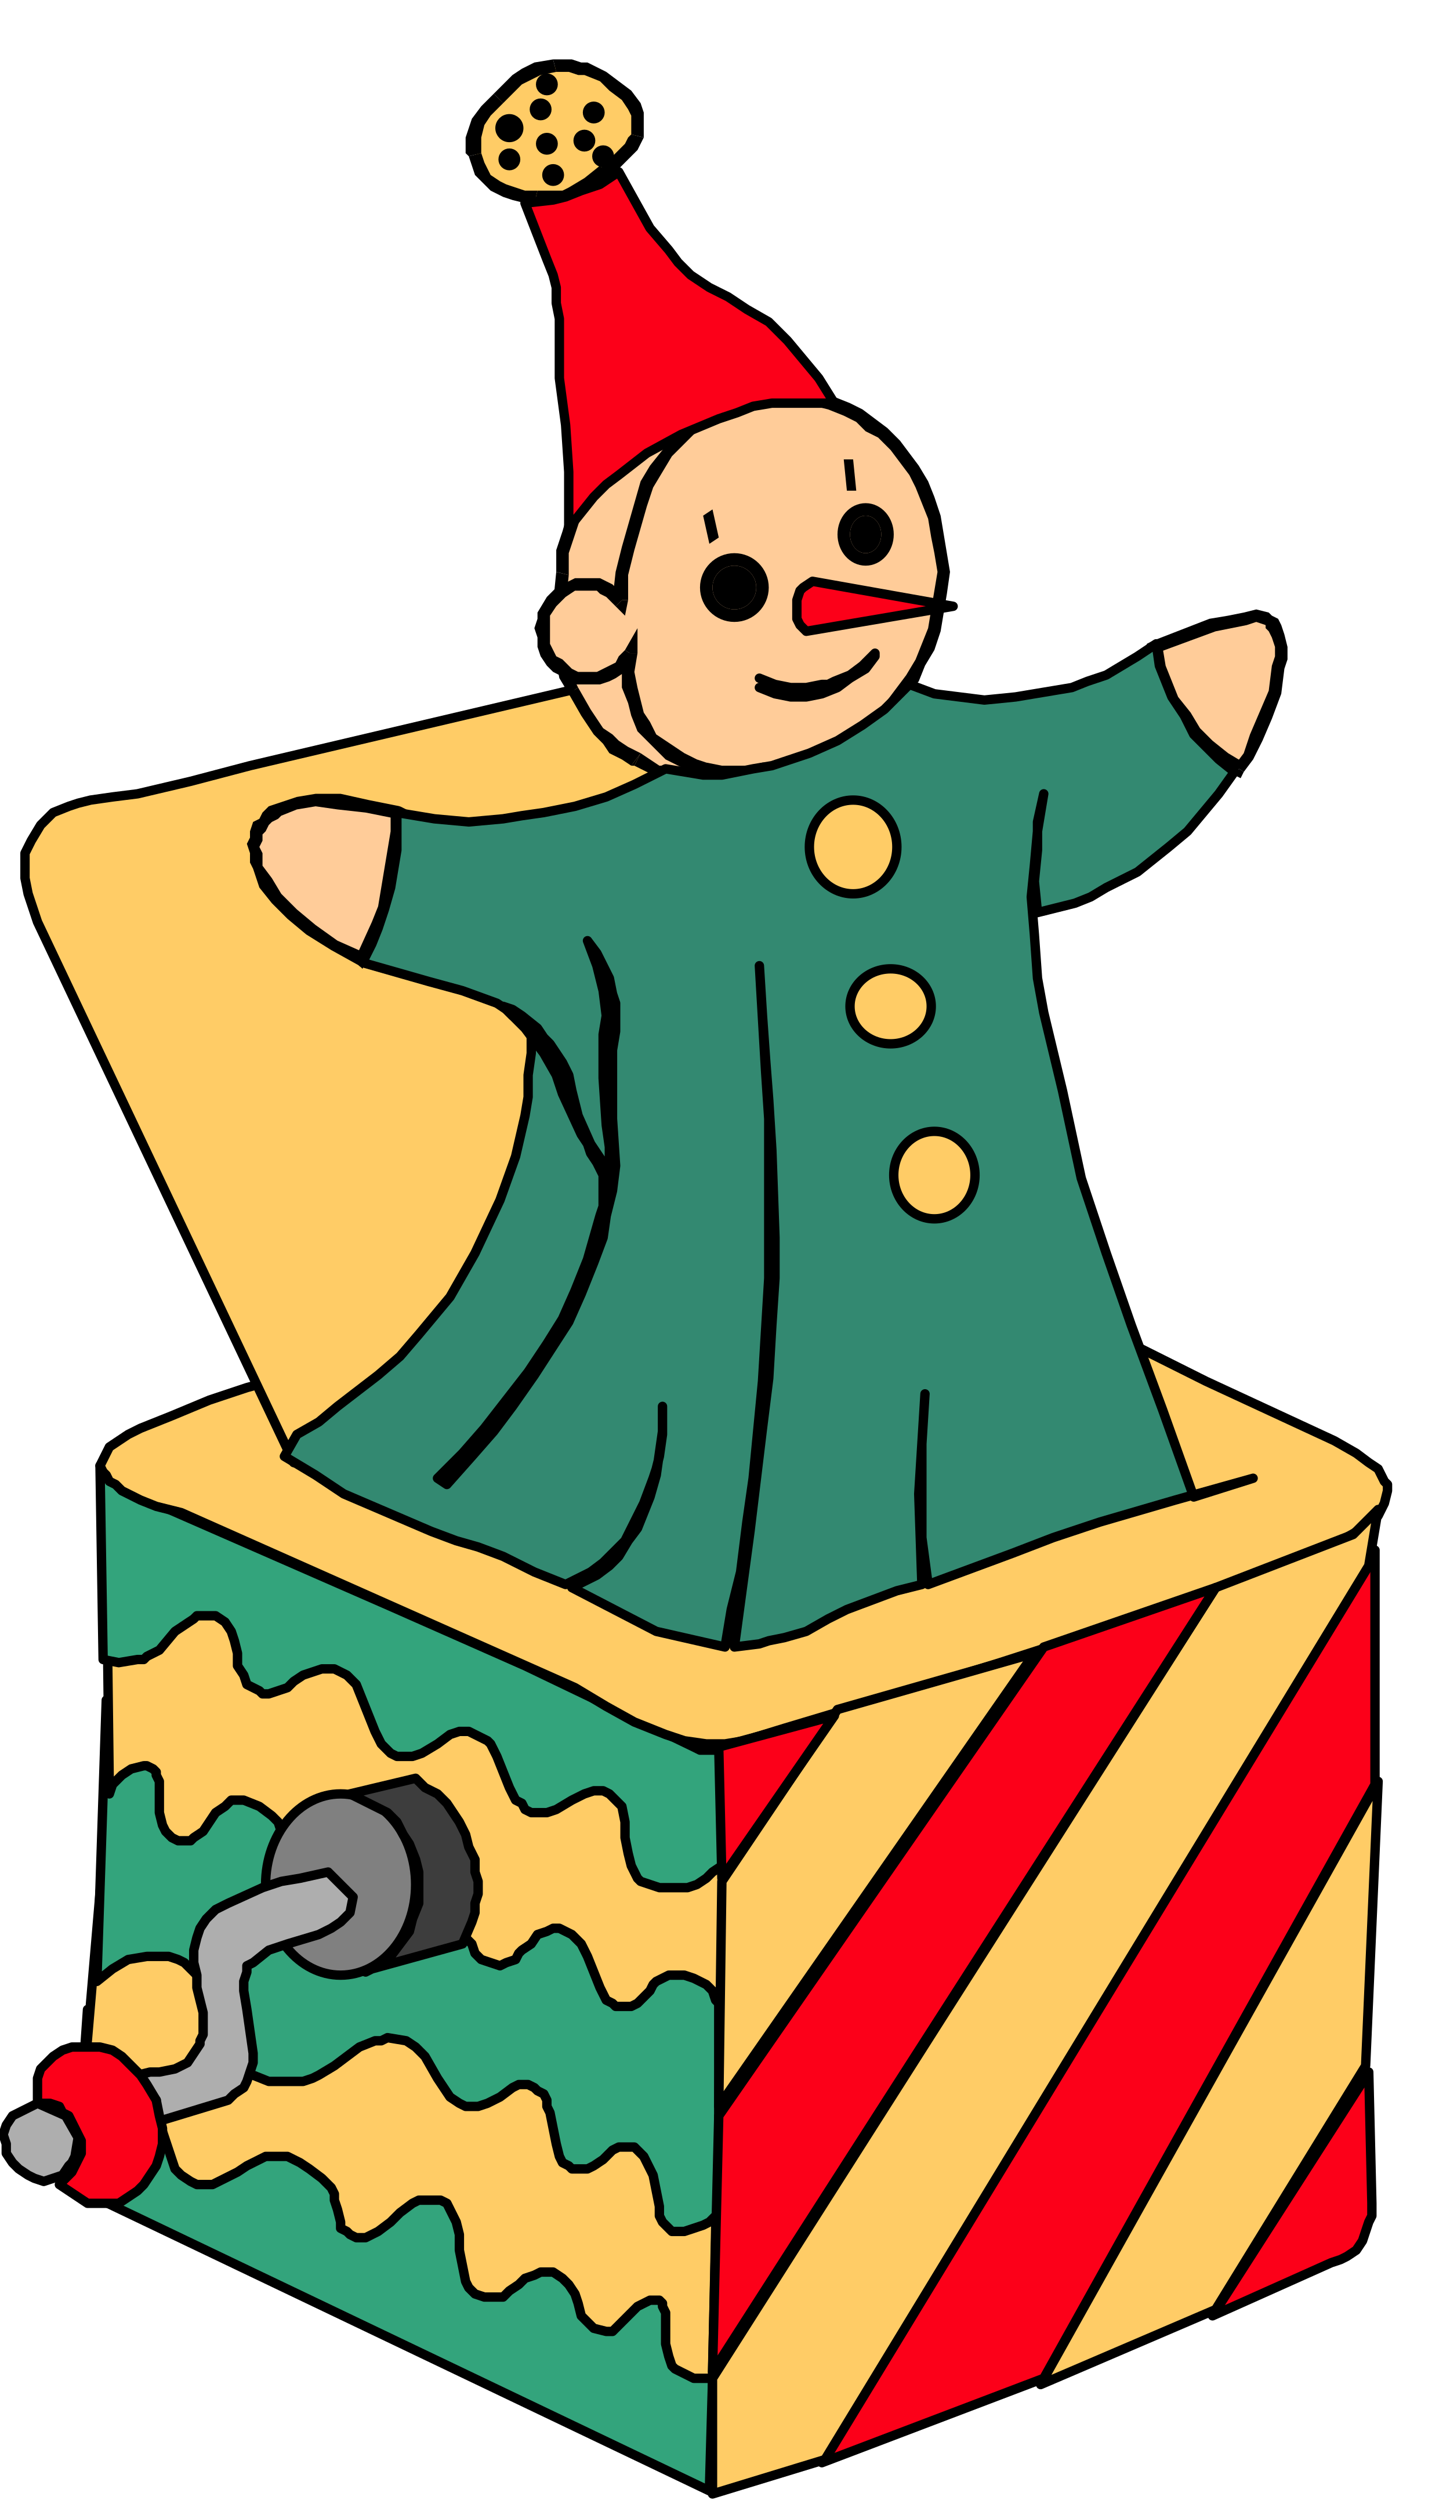 <svg xmlns="http://www.w3.org/2000/svg" fill-rule="evenodd" height="133.333" preserveAspectRatio="none" stroke-linecap="round" viewBox="0 0 464 800" width="77.333"><style>.brush1{fill:#000}.brush2{fill:#33a47c}.pen2{stroke:none}.pen3{stroke:#000;stroke-width:3;stroke-linejoin:round}.brush3{fill:#fc6}.brush4{fill:#fc9}.pen6{stroke:#000;stroke-width:4;stroke-linejoin:round}.brush5{fill:none}.brush7{fill:#fc0019}.brush10{fill:#aeaeae}</style><path class="pen2 brush2" d="M227 797 24 700l4-57 201 84-2 70z"/><path class="pen3" fill="none" d="M227 797 24 700l4-57 201 84-2 70"/><path class="pen2 brush3" d="M228 761h-6l-4-2-2-1-1-1-1-3-1-4v-10l-1-2v-1l-1-1h-3l-2 1-2 1-2 2-4 4-2 2h-2l-4-1-1-1-1-1-2-2-1-4-1-3-2-3-2-2-3-2h-4l-2 1-3 1-2 2-3 2-2 2h-6l-3-1-1-1-1-1-1-2-1-5-1-5v-5l-1-4-1-2-1-2-1-2-2-1h-7l-2 1-4 3-3 3-4 3-4 2h-3l-2-1-1-1-2-1v-2l-1-4-1-3v-2l-1-2-3-3-4-3-3-2-4-2h-7l-2 1-4 2-3 2-4 2-4 2h-5l-2-1-3-2-2-2-1-3-1-3-2-6-1-3-2-3-5-4-3-2-2-2-6-2-6-2 6-70 197 73-2 94z"/><path class="pen3" fill="none" d="M228 761h-6l-4-2-2-1-1-1-1-3-1-4v-10l-1-2v-1l-1-1h-3l-2 1-2 1-2 2-4 4-2 2h-2l-4-1-1-1-1-1-2-2-1-4-1-3-2-3-2-2-3-2h-4l-2 1-3 1-2 2-3 2-2 2h-6l-3-1-1-1-1-1-1-2-1-5-1-5v-5l-1-4-1-2-1-2-1-2-2-1h-7l-2 1-4 3-3 3-4 3-4 2h-3l-2-1-1-1-2-1v-2l-1-4-1-3v-2l-1-2-3-3-4-3-3-2-4-2h-7l-2 1-4 2-3 2-4 2-4 2h-5l-2-1-3-2-2-2-1-3-1-3-2-6-1-3-2-3-5-4-3-2-2-2-6-2-6-2 6-70 197 73-2 94"/><path class="pen2 brush2" d="m230 708-3 3-2 1-3 1-3 1h-4l-2-2-1-1-1-2v-3l-1-5-1-5-2-4-1-2-2-2-1-1h-5l-2 1-3 3-3 2-2 1h-5l-1-1-2-1-1-2-1-4-1-5-1-5-1-2v-2l-1-2-2-1-1-1-2-1h-3l-2 1-4 3-4 2-3 1h-4l-2-1-3-2-2-3-2-3-4-7-3-3-3-2-6-1-2 1h-2l-5 2-4 3-4 3-5 3-2 1-3 1H86l-5-2-3-1-3-2-2-2-1-3-3-6-2-6-1-7-3-5-2-2-2-2-2-1-3-1h-7l-6 1-5 3-5 4 3-90 196 64v100z"/><path class="pen3" fill="none" d="m230 708-3 3-2 1-3 1-3 1h-4l-2-2-1-1-1-2v-3l-1-5-1-5-2-4-1-2-2-2-1-1h-5l-2 1-3 3-3 2-2 1h-5l-1-1-2-1-1-2-1-4-1-5-1-5-1-2v-2l-1-2-2-1-1-1-2-1h-3l-2 1-4 3-4 2-3 1h-4l-2-1-3-2-2-3-2-3-4-7-3-3-3-2-6-1-2 1h-2l-5 2-4 3-4 3-5 3-2 1-3 1H86l-5-2-3-1-3-2-2-2-1-3-3-6-2-6-1-7-3-5-2-2-2-2-2-1-3-1h-7l-6 1-5 3-5 4 3-90 196 64v100"/><path class="pen2 brush3" d="m231 642-2-2-1-3-2-2-2-1-2-1-3-1h-5l-2 1-2 1-1 1-1 2-3 3-1 1-2 1h-5l-1-1-2-1-2-4-2-5-2-5-2-4-3-3-2-1-2-1h-2l-2 1-3 1-2 3-3 2-1 1-1 2-3 1-2 1-3-1-3-1-2-2-1-3-2-2v-3l-1-2 1-3 1-3-58-18-1-3-1-2-1-3-2-2-4-3-5-2h-4l-1 1-1 1-3 2-2 3-2 3-3 2-1 1h-4l-2-1-1-1-1-1-1-2-1-4v-10l-1-2v-1l-1-1-2-1h-1l-4 1-3 2-3 3-1 3-1-81 198 81-1 68z"/><path class="pen3" fill="none" d="m231 642-2-2-1-3-2-2-2-1-2-1-3-1h-5l-2 1-2 1-1 1-1 2-3 3-1 1-2 1h-5l-1-1-2-1-2-4-2-5-2-5-2-4-3-3-2-1-2-1h-2l-2 1-3 1-2 3-3 2-1 1-1 2-3 1-2 1-3-1-3-1-2-2-1-3-2-2v-3l-1-2 1-3 1-3-58-18-1-3-1-2-1-3-2-2-4-3-5-2h-4l-1 1-1 1-3 2-2 3-2 3-3 2-1 1h-4l-2-1-1-1-1-1-1-2-1-4v-10l-1-2v-1l-1-1-2-1h-1l-4 1-3 2-3 3-1 3-1-81 198 81-1 68"/><path class="pen2 brush2" d="m32 469 1 62 5 1 6-1h2l1-1 4-2 5-6 3-2 3-2 1-1h6l3 2 2 3 1 3 1 4v4l2 3 1 3 4 2 1 1h2l3-1 3-1 2-2 3-2 3-1 3-1h4l2 1 2 1 2 2 1 1 2 5 2 5 2 5 1 2 1 2 1 1 2 2 2 1h5l3-1 5-3 4-3 3-1h3l2 1 2 1 2 1 1 1 2 4 2 5 2 5 2 4 2 1 1 2 2 1h5l3-1 5-3 4-2 3-1h3l2 1 1 1 2 2 1 1 1 5v5l1 5 1 4 2 4 1 1 3 1 3 1h9l3-1 3-2 2-2 3-2 1-37h-8l-2-1-29-14-25-12-43-19-80-35-4-2-3-2-6-6z"/><path class="pen3" fill="none" d="m32 469 1 62 5 1 6-1h2l1-1 4-2 5-6 3-2 3-2 1-1h6l3 2 2 3 1 3 1 4v4l2 3 1 3 4 2 1 1h2l3-1 3-1 2-2 3-2 3-1 3-1h4l2 1 2 1 2 2 1 1 2 5 2 5 2 5 1 2 1 2 1 1 2 2 2 1h5l3-1 5-3 4-3 3-1h3l2 1 2 1 2 1 1 1 2 4 2 5 2 5 2 4 2 1 1 2 2 1h5l3-1 5-3 4-2 3-1h3l2 1 1 1 2 2 1 1 1 5v5l1 5 1 4 2 4 1 1 3 1 3 1h9l3-1 3-2 2-2 3-2 1-37h-8l-2-1-29-14-25-12-43-19-80-35-4-2-3-2-6-6"/><path class="pen2 brush3" d="m350 424 36 18 41 19 7 4 4 3 3 2 1 2 1 2 1 1v2l-1 4-1 2-1 2-5 4-7 4-9 4-12 5-27 10-30 10-31 10-29 9-40 12-13 4-6 1h-6l-7-1-6-2-5-2-5-2-9-5-10-6-126-56-8-2-5-2-4-2-2-1-2-2-2-1-1-2-1-1-1-2 1-2 1-2 1-2 3-2 3-2 4-2 10-4 12-5 12-4 11-3 9-2 7-1 244-14z"/><path class="pen3" fill="none" d="m350 424 36 18 41 19 7 4 4 3 3 2 1 2 1 2 1 1v2l-1 4-1 2-1 2-5 4-7 4-9 4-12 5-27 10-30 10-31 10-29 9-40 12-13 4-6 1h-6l-7-1-6-2-5-2-5-2-9-5-10-6-126-56-8-2-5-2-4-2-2-1-2-2-2-1-1-2-1-1-1-2 1-2 1-2 1-2 3-2 3-2 4-2 10-4 12-5 12-4 11-3 9-2 7-1 244-14"/><path class="pen2 brush3" d="M199 217 80 245l-19 5-17 4-8 1-7 1-4 1-3 1-5 2-2 2-2 2-3 5-2 4v8l1 5 2 6 1 3 82 173 87-53 71-164-53-34z"/><path class="pen3" fill="none" d="M199 217 80 245l-19 5-17 4-8 1-7 1-4 1-3 1-5 2-2 2-2 2-3 5-2 4v8l1 5 2 6 1 3 82 173 87-53 71-164-53-34"/><path class="pen2 brush4" d="M230 249h-8l-6-1-3-1-3-1-6-3-4-2-3-2-3-3-2-2-5-6-3-7-3-5-1-4-2-9 1-10 1-10v-7l2-6 2-6 2-6 39-26 5 117z"/><path class="pen2 brush1" fill-rule="nonzero" d="M230 251h-8l-6-1-4-1-3-1-6-3 2-4 6 4h3l3 1 6 1h7zm-28-6-3-2-4-2-2-3-3-3-4-6-4-7 3-2 4 7 4 6 3 2 2 2 3 2 4 2z"/><path class="pen2 brush1" fill-rule="nonzero" d="M203 245h-1l3-4-2 4zm-21-23-3-5-1-5-2-9 1-10 1-10 4 1-1 10-1 8 2 9 1 5 2 4zm0 0 3-2-3 2z"/><path class="pen2 brush1" fill-rule="nonzero" d="M178 183v-7l2-6 2-7 2-6 4 2-2 6-2 6-2 6v7zm0 0 4 1-4-1z"/><path class="pen2 brush1" fill-rule="nonzero" d="m185 156 2 3 39-25-3-4-38 26z"/><path class="pen2 brush1" fill-rule="nonzero" d="M184 157v-1h1l2 3h1l-4-2zm43-25h-5l5 117h5l-5-117z"/><path class="pen2 brush1" fill-rule="nonzero" d="m223 130 3-2 1 4h-5l4 2-3-4zm9 119v2h-2v-4l-3 2h5z"/><path class="pen2 brush4" d="m199 192-2-2-2-1-2-1-2-1h-8l-4 3-3 3-2 3v11l1 2 2 2 1 2 2 2 2 1 3 1h7l2-1 2-1 2-1 2-2 2-3-1 6 1 5 1 5 1 4 2 4 2 3 3 3 4 2 3 2 4 2 4 1 4 1h10l4-1h5l10-3 9-5 9-5 4-4 4-4 4-4 3-4 3-5 2-5 2-6 1-5 1-6 1-7-1-6-1-6-1-6-2-5-2-5-2-4-3-5-4-4-3-3-4-3-4-3-4-2-5-2-4-1-10-2h-4l-5 1-5 1-4 1-5 2-4 3-4 3-4 4-3 4-4 5-3 5-2 6-2 7-2 7-2 8v9z"/><path class="pen2 brush1" fill-rule="nonzero" d="m197 194-2-2-1-1-2-1-1-1h-7l-3 2-3 3-2 3v4h-5l1-3v-2l3-5 3-3 4-2 2-1h8l2 1 2 1 2 2 2 2zm-21 7v5l1 2 1 2 2 1 2 2 1 1 2 1h6l2-1 2-1 2-1 1-2 2-2 3 2-1 3-2 2-3 2-2 1-3 1h-8l-3-1-2-2-2-1-2-2-2-3-1-3v-3l-1-3zm-5 0h5-5z"/><path class="pen2 brush1" fill-rule="nonzero" d="m204 209-1 6 1 5 1 4 1 4 2 3 2 4 3 2 3 2 3 2 4 2 3 1 5 1h9l4-1h4l10-3 9-4 9-6 4-3 4-4 3-4 3-4 3-5 2-5 2-5 1-6 1-6 1-6h4l-1 7-1 6-1 6-2 6-3 5-2 5-4 5-3 4-4 4-5 3-9 6-9 5-10 3-5 1h-15l-4-1-5-1-4-2-4-2-3-3-3-3-3-3-2-5-1-4-2-5v-11z"/><path class="pen2 brush1" fill-rule="nonzero" d="m200 208 4-7v8h-5l4 1-3-2zm100-25-1-6-1-5-1-6-2-5-2-5-2-4-3-4-3-4-4-4-4-2-3-3-4-2-5-2-4-1-9-2h-4l-4 1-5 1-4 1-5 2-4 2-3 3-4 4-4 4-3 5-3 5-2 6-2 7-2 7-2 8v8h-5l1-9 2-8 2-7 2-7 2-7 3-5 4-5 4-5 4-4 4-3 4-3 5-2 5-1 5-1 4-1h6l9 2 5 1 5 2 4 2 4 3 4 3 4 4 3 4 3 4 3 5 2 5 2 6 1 6 1 6 1 6zm4 0h-4 4z"/><path class="pen2 brush1" fill-rule="nonzero" d="m201 192-1 5-3-3 3-3-4 1h5z"/><ellipse class="pen2 brush1" cx="277" cy="171" rx="5" ry="6"/><ellipse class="pen6 brush5" cx="277" cy="171" rx="7" ry="8"/><circle class="pen2 brush1" cx="235" cy="188" r="7"/><circle class="pen6 brush5" cx="235" cy="188" r="9"/><path class="pen2 brush1" fill-rule="nonzero" d="M271 157h3l-1-10h-3l1 10zm-44 17 3-2-2-9-3 2 2 9z"/><path class="pen2 brush4" d="m370 207 1 6 2 6 3 5 3 6 4 4 4 5 4 4 6 3 2-4 3-6 3-7 3-8 1-7 1-4v-3l-1-3-1-3-1-2-1-1h-1l-3-1-4 1-5 1-5 1-18 7z"/><path class="pen2 brush1" fill-rule="nonzero" d="m372 207 1 6 2 5 2 5 4 5 3 5 4 4 5 4 5 3-3 4-5-4-5-4-4-4-4-5-3-6-3-5-2-6-2-6z"/><path class="pen2 brush1" fill-rule="nonzero" d="m395 245 3-4 2-6 3-7 3-7 1-8 1-3v-3l-1-3-1-2-1-1v-1l-1-1 2-3 1 1 2 1 1 2 1 3 1 4v4l-1 3-1 8-3 8-3 7-3 6-3 4z"/><path class="pen2 brush1" fill-rule="nonzero" d="m395 248 2 1 1-2-3-2 3-1-3 4zm10-48-3-1-3 1-5 1-5 1-19 7-1-4 18-7 6-1 5-1 4-1 4 1z"/><path class="pen2 brush1" fill-rule="nonzero" d="m406 196-1 4-1-1 2-3zm-37 9-2 1v2l5-1-2 2-1-4z"/><path class="pen2 brush4" d="m128 260-1 6v6l-3 12-1 6-2 6-5 11-9-4-7-5-7-5-4-5-4-6-2-5-1-2v-2l-1-2 1-3v-2l1-1 1-2 2-2 2-1 2-1 5-2 6-1h8l9 2 10 2z"/><path class="pen2 brush1" fill-rule="nonzero" d="m130 260-1 6v7l-3 12-1 6-2 6-6 11-3-2 5-11 2-5 1-6 2-12 1-6v-6z"/><path class="pen2 brush1" fill-rule="nonzero" d="m115 309-9-5-8-5-6-5-5-5-4-5-2-6-1-2v-3l-1-3 1-2v-2l1-3 2-1 1-2 2-2 3-1 6-2 6-1h8l9 2 10 2-1 4-10-2-9-1-7-1-6 1-5 2-1 1-2 1-1 1-1 2-1 1v2l-1 2 1 2v4l3 4 3 5 5 5 6 5 7 5 9 4z"/><path class="pen2 brush1" fill-rule="nonzero" d="m117 308-1 2-1-1 2-4-3 1 3 2zm11-50 2 1v1h-5l2 2 1-4z"/><path class="pen2" style="fill:#338971" d="m213 246 6 1 6 1h6l5-1 5-1 6-1 6-2 6-2 9-4 8-5 7-5 8-8 8 3 8 1 8 1 10-1 12-2 6-1 5-2 6-2 5-3 5-3 6-4 1 7 2 5 2 5 4 6 3 6 4 4 4 4 5 4-5 7-5 6-5 6-6 5-10 8-10 5-5 3-5 2-12 3-1-10 1-10v-9l2-9-2 12-1 11-1 10 1 12 1 14 2 11 6 25 6 28 4 12 4 12 8 23 10 27 10 28 19-6-25 7-24 7-15 5-13 5-27 10-2-15v-30l1-16-2 32 1 29-8 2-8 3-8 3-6 3-7 4-7 2-5 1-3 1-8 1 5-37 4-33 2-16 1-17 1-15v-13l-1-28-1-16-1-13-1-14-1-16 2 34 1 15v51l-2 33-3 31-2 14-2 16-3 12-2 12-22-5-27-14 4-2 4-2 4-3 3-3 3-5 3-4 4-10 2-7 1-7 1-7v-8 9l-1 7-1 4-1 3-3 8-4 8-2 4-3 3-4 4-4 3-4 2-4 2-10-4-10-5-8-3-7-2-8-3-7-3-21-9-9-6-10-6 4-7 7-4 6-5 13-10 7-6 6-7 5-6 5-6 4-7 4-7 8-17 5-14 3-13 1-6v-7l1-7v-8l-6-4-2-2-3-2-11-4-11-3-21-6 3-6 2-5 2-6 2-7 1-6 1-6v-12l12 2 11 1 11-1 6-1 7-1 10-2 10-3 9-4 10-5z"/><path class="pen3" fill="none" d="m213 246 6 1 6 1h6l5-1 5-1 6-1 6-2 6-2 9-4 8-5 7-5 8-8 8 3 8 1 8 1 10-1 12-2 6-1 5-2 6-2 5-3 5-3 6-4 1 7 2 5 2 5 4 6 3 6 4 4 4 4 5 4-5 7-5 6-5 6-6 5-10 8-10 5-5 3-5 2-12 3-1-10 1-10v-9l2-9-2 12-1 11-1 10 1 12 1 14 2 11 6 25 6 28 4 12 4 12 8 23 10 27 10 28 19-6-25 7-24 7-15 5-13 5-27 10-2-15v-30l1-16-2 32 1 29-8 2-8 3-8 3-6 3-7 4-7 2-5 1-3 1-8 1 5-37 4-33 2-16 1-17 1-15v-13l-1-28-1-16-1-13-1-14-1-16 2 34 1 15v51l-2 33-3 31-2 14-2 16-3 12-2 12-22-5-27-14 4-2 4-2 4-3 3-3 3-5 3-4 4-10 2-7 1-7 1-7v-8 9l-1 7-1 4-1 3-3 8-4 8-2 4-3 3-4 4-4 3-4 2-4 2-10-4-10-5-8-3-7-2-8-3-7-3-21-9-9-6-10-6 4-7 7-4 6-5 13-10 7-6 6-7 5-6 5-6 4-7 4-7 8-17 5-14 3-13 1-6v-7l1-7v-8l-6-4-2-2-3-2-11-4-11-3-21-6 3-6 2-5 2-6 2-7 1-6 1-6v-12l12 2 11 1 11-1 6-1 7-1 10-2 10-3 9-4 10-5"/><path class="pen2 brush1" d="m143 475 8-9 7-8 6-8 7-10 11-17 4-9 4-10 3-8 1-7 2-8 1-8-1-15v-22l1-6v-9l-1-3-1-5-2-4-2-4-3-4 3 8 2 8 1 8-1 6v14l1 15 1 7v8l-6-9-4-9-1-4-1-4-1-5-2-4-4-6-2-2-2-3-5-4-3-2-3-1 7 7 3 4 3 4 4 7 2 6 6 13 2 3 1 3 2 3 2 4v10l-1 3-2 7-2 7-4 10-4 9-5 8-6 9-7 9-7 9-7 8-8 8 3 2z"/><path class="pen3" fill="none" d="m143 475 8-9 7-8 6-8 7-10 11-17 4-9 4-10 3-8 1-7 2-8 1-8-1-15v-22l1-6v-9l-1-3-1-5-2-4-2-4-3-4 3 8 2 8 1 8-1 6v14l1 15 1 7v8l-6-9-4-9-1-4-1-4-1-5-2-4-4-6-2-2-2-3-5-4-3-2-3-1 7 7 3 4 3 4 4 7 2 6 6 13 2 3 1 3 2 3 2 4v10l-1 3-2 7-2 7-4 10-4 9-5 8-6 9-7 9-7 9-7 8-8 8 3 2"/><ellipse class="pen2 brush3" cx="273" cy="271" rx="13" ry="14"/><ellipse class="pen3 brush5" cx="273" cy="271" rx="14" ry="15"/><ellipse class="pen2 brush3" cx="285" cy="322" rx="12" ry="11"/><ellipse class="pen3 brush5" cx="285" cy="322" rx="13" ry="12"/><ellipse class="pen2 brush3" cx="299" cy="376" rx="12" ry="13"/><ellipse class="pen3 brush5" cx="299" cy="376" rx="13" ry="14"/><path class="pen2 brush3" d="m178 21-6 1-4 2-2 2-2 1-4 4-4 4-3 4-1 5v5l1 3 1 3 2 2 3 2 3 2 3 1 3 1h13l2-1 5-3 6-4 6-5 2-3 1-2 1-2v-7l-1-2-3-4-3-3-4-3-5-2h-3l-2-1h-5z"/><path class="pen2 brush1" fill-rule="nonzero" d="m178 23-5 1-4 2-2 1-2 2-4 4-3-3 4-4 2-2 3-2 4-2 6-1z"/><path class="pen2 brush1" fill-rule="nonzero" d="m161 33-4 4-2 3-1 4v5h-5v-5l2-6 3-4 4-4zm-3-3 3 3-3-3zm-4 19 1 3 1 2 1 2 3 2 2 1 3 1 3 1h4l-1 4h-3l-4-1-3-1-4-2-2-2-3-3-1-3-1-3z"/><path class="pen2 brush1" fill-rule="nonzero" d="m149 49 1 1 4-1h-5zm23 12h8l2-1 5-3 5-4 3 4-5 4-6 3-3 1h-9zm-1 4h1v-4l-1 4z"/><path class="pen2 brush1" fill-rule="nonzero" d="m192 54 6-6 2-2 1-2 1-1 4 1-1 2-1 2-3 3-6 6z"/><path class="pen2 brush1" fill-rule="nonzero" d="m195 57-3-3v-1l3 4zm7-14v-6l-1-2-2-3-4-3-3-3-5-2h-2l-3-1h-4v-4h5l3 1h2l6 3 4 3 4 3 3 4 1 3v8zm4 1-4-1 4 1zm-28-25h-1l1 4v-4z"/><path class="pen2 brush7" d="m182 169 8-10 4-4 4-3 9-7 11-6 12-5 6-2 5-2 6-1h20l-5-8-5-6-5-6-6-6-7-4-6-4-6-3-6-4-4-4-3-4-6-7-10-18-6 4-6 2-5 2-4 1-9 1 7 18 2 5 1 4v5l1 5v19l2 15 1 15v18z"/><path class="pen3" fill="none" d="m182 169 8-10 4-4 4-3 9-7 11-6 12-5 6-2 5-2 6-1h20l-5-8-5-6-5-6-6-6-7-4-6-4-6-3-6-4-4-4-3-4-6-7-10-18-6 4-6 2-5 2-4 1-9 1 7 18 2 5 1 4v5l1 5v19l2 15 1 15v18"/><circle class="pen2 brush1" cx="175" cy="27" r="1"/><circle class="pen3 brush5" cx="175" cy="27" r="2"/><circle class="pen2 brush1" cx="173" cy="35" r="1"/><circle class="pen3 brush5" cx="173" cy="35" r="2"/><circle class="pen2 brush1" cx="163" cy="41" r="2"/><circle class="pen3 brush5" cx="163" cy="41" r="3"/><circle class="pen2 brush1" cx="175" cy="46" r="1"/><circle class="pen3 brush5" cx="175" cy="46" r="2"/><circle class="pen2 brush1" cx="177" cy="56" r="1"/><circle class="pen3 brush5" cx="177" cy="56" r="2"/><circle class="pen2 brush1" cx="163" cy="51" r="1"/><circle class="pen3 brush5" cx="163" cy="51" r="2"/><circle class="pen2 brush1" cx="187" cy="45" r="1"/><circle class="pen3 brush5" cx="187" cy="45" r="2"/><circle class="pen2 brush1" cx="190" cy="36" r="1"/><circle class="pen3 brush5" cx="190" cy="36" r="2"/><circle class="pen2 brush1" cx="193" cy="50" r="1"/><circle class="pen3 brush5" cx="193" cy="50" r="2"/><path class="pen3" fill="none" d="m243 217 5 2 5 1h5l5-1h2l2-1 5-2 4-3 4-4v1l-3 4-5 3-4 3-5 2-5 1h-5l-5-1-5-2"/><path class="pen2 brush7" d="m438 663 1 42v4l-1 2-1 3-1 3-2 3-3 2-2 1-3 1-38 17 50-78z"/><path class="pen3" fill="none" d="m438 663 1 42v4l-1 2-1 3-1 3-2 3-3 2-2 1-3 1-38 17 50-78"/><path class="pen2 brush3" d="m441 570-4 91-48 78-56 24 108-193z"/><path class="pen3" fill="none" d="m441 570-4 91-48 78-56 24 108-193"/><path class="pen2 brush7" d="M440 496v75L334 761l-71 27 177-292z"/><path class="pen3" fill="none" d="M440 496v75L334 761l-71 27 177-292"/><path class="pen2 brush3" d="m228 798 36-11 174-286 3-18-8 8-44 17-161 253v37z"/><path class="pen3" fill="none" d="m228 798 36-11 174-286 3-18-8 8-44 17-161 253v37"/><path class="pen2 brush7" d="m334 527 55-19-161 251 2-82 104-150z"/><path class="pen3" fill="none" d="m334 527 55-19-161 251 2-82 104-150"/><path class="pen2 brush3" d="m268 547-37 55-1 72 101-145-63 18z"/><path class="pen3" fill="none" d="m268 547-37 55-1 72 101-145-63 18"/><path class="pen2 brush7" d="m230 559 1 42 36-52-37 10z"/><path class="pen3" fill="none" d="m230 559 1 42 36-52-37 10"/><path class="pen2 brush7" d="m260 186-3 2-1 1-1 3v6l1 2 2 2 47-8-45-8z"/><path class="pen3" fill="none" d="m260 186-3 2-1 1-1 3v6l1 2 2 2 47-8-45-8"/><ellipse class="pen2" cx="109" cy="603" rx="23" ry="28" style="fill:gray"/><ellipse class="pen3 brush5" cx="109" cy="603" rx="24" ry="29"/><path class="pen2" style="fill:#3d3d3d" d="m112 574 21-5 3 3 4 2 3 3 2 3 2 3 2 4 1 4 2 4v4l1 3v4l-1 3v3l-1 3-3 7-29 8-2 1 4-2 4-3 3-4 3-4 1-4 2-5v-10l-1-4-2-5-2-3-2-4-3-3-4-2-4-2-4-2z"/><path class="pen3" fill="none" d="m112 574 21-5 3 3 4 2 3 3 2 3 2 3 2 4 1 4 2 4v4l1 3v4l-1 3v3l-1 3-3 7-29 8-2 1 4-2 4-3 3-4 3-4 1-4 2-5v-10l-1-4-2-5-2-3-2-4-3-3-4-2-4-2-4-2"/><path class="pen2 brush10" d="m105 599 8 8-1 5-3 3-3 2-4 2-10 3-6 2-5 4-2 1v2l-1 3v3l1 6 1 7 1 7v3l-1 3-1 3-1 2-3 2-2 2-23 7v-7l-6-8 4-1h3l5-1 4-2 2-3 2-3v-1l1-2v-7l-2-8v-4l-1-4v-4l1-4 1-3 2-3 3-3 4-2 11-5 6-2 6-1 9-2z"/><path class="pen3" fill="none" d="m105 599 8 8-1 5-3 3-3 2-4 2-10 3-6 2-5 4-2 1v2l-1 3v3l1 6 1 7 1 7v3l-1 3-1 3-1 2-3 2-2 2-23 7v-7l-6-8 4-1h3l5-1 4-2 2-3 2-3v-1l1-2v-7l-2-8v-4l-1-4v-4l1-4 1-3 2-3 3-3 4-2 11-5 6-2 6-1 9-2"/><path class="pen2 brush7" d="M12 673h4l3 1 1 2 2 1 1 2 1 2 1 2 1 2v4l-1 2-1 2-1 2-2 2-2 2 3 2 3 2 3 2h10l6-4 2-2 2-3 2-3 1-3 1-4v-5l-1-4-1-5-3-5-2-3-3-3-3-3-3-2-4-1h-9l-3 1-3 2-2 2-2 2-1 3v8z"/><path class="pen3" fill="none" d="M12 673h4l3 1 1 2 2 1 1 2 1 2 1 2 1 2v4l-1 2-1 2-1 2-2 2-2 2 3 2 3 2 3 2h10l6-4 2-2 2-3 2-3 1-3 1-4v-5l-1-4-1-5-3-5-2-3-3-3-3-3-3-2-4-1h-9l-3 1-3 2-2 2-2 2-1 3v8"/><path class="pen2 brush10" d="m12 673-4 2-4 2-2 3-1 3 1 3v3l2 3 2 2 3 2 2 1 3 1 3-1 3-1 2-3 1-1 1-2 1-6-4-7-9-4z"/><path class="pen3" fill="none" d="m12 673-4 2-4 2-2 3-1 3 1 3v3l2 3 2 2 3 2 2 1 3 1 3-1 3-1 2-3 1-1 1-2 1-6-4-7-9-4"/></svg>
